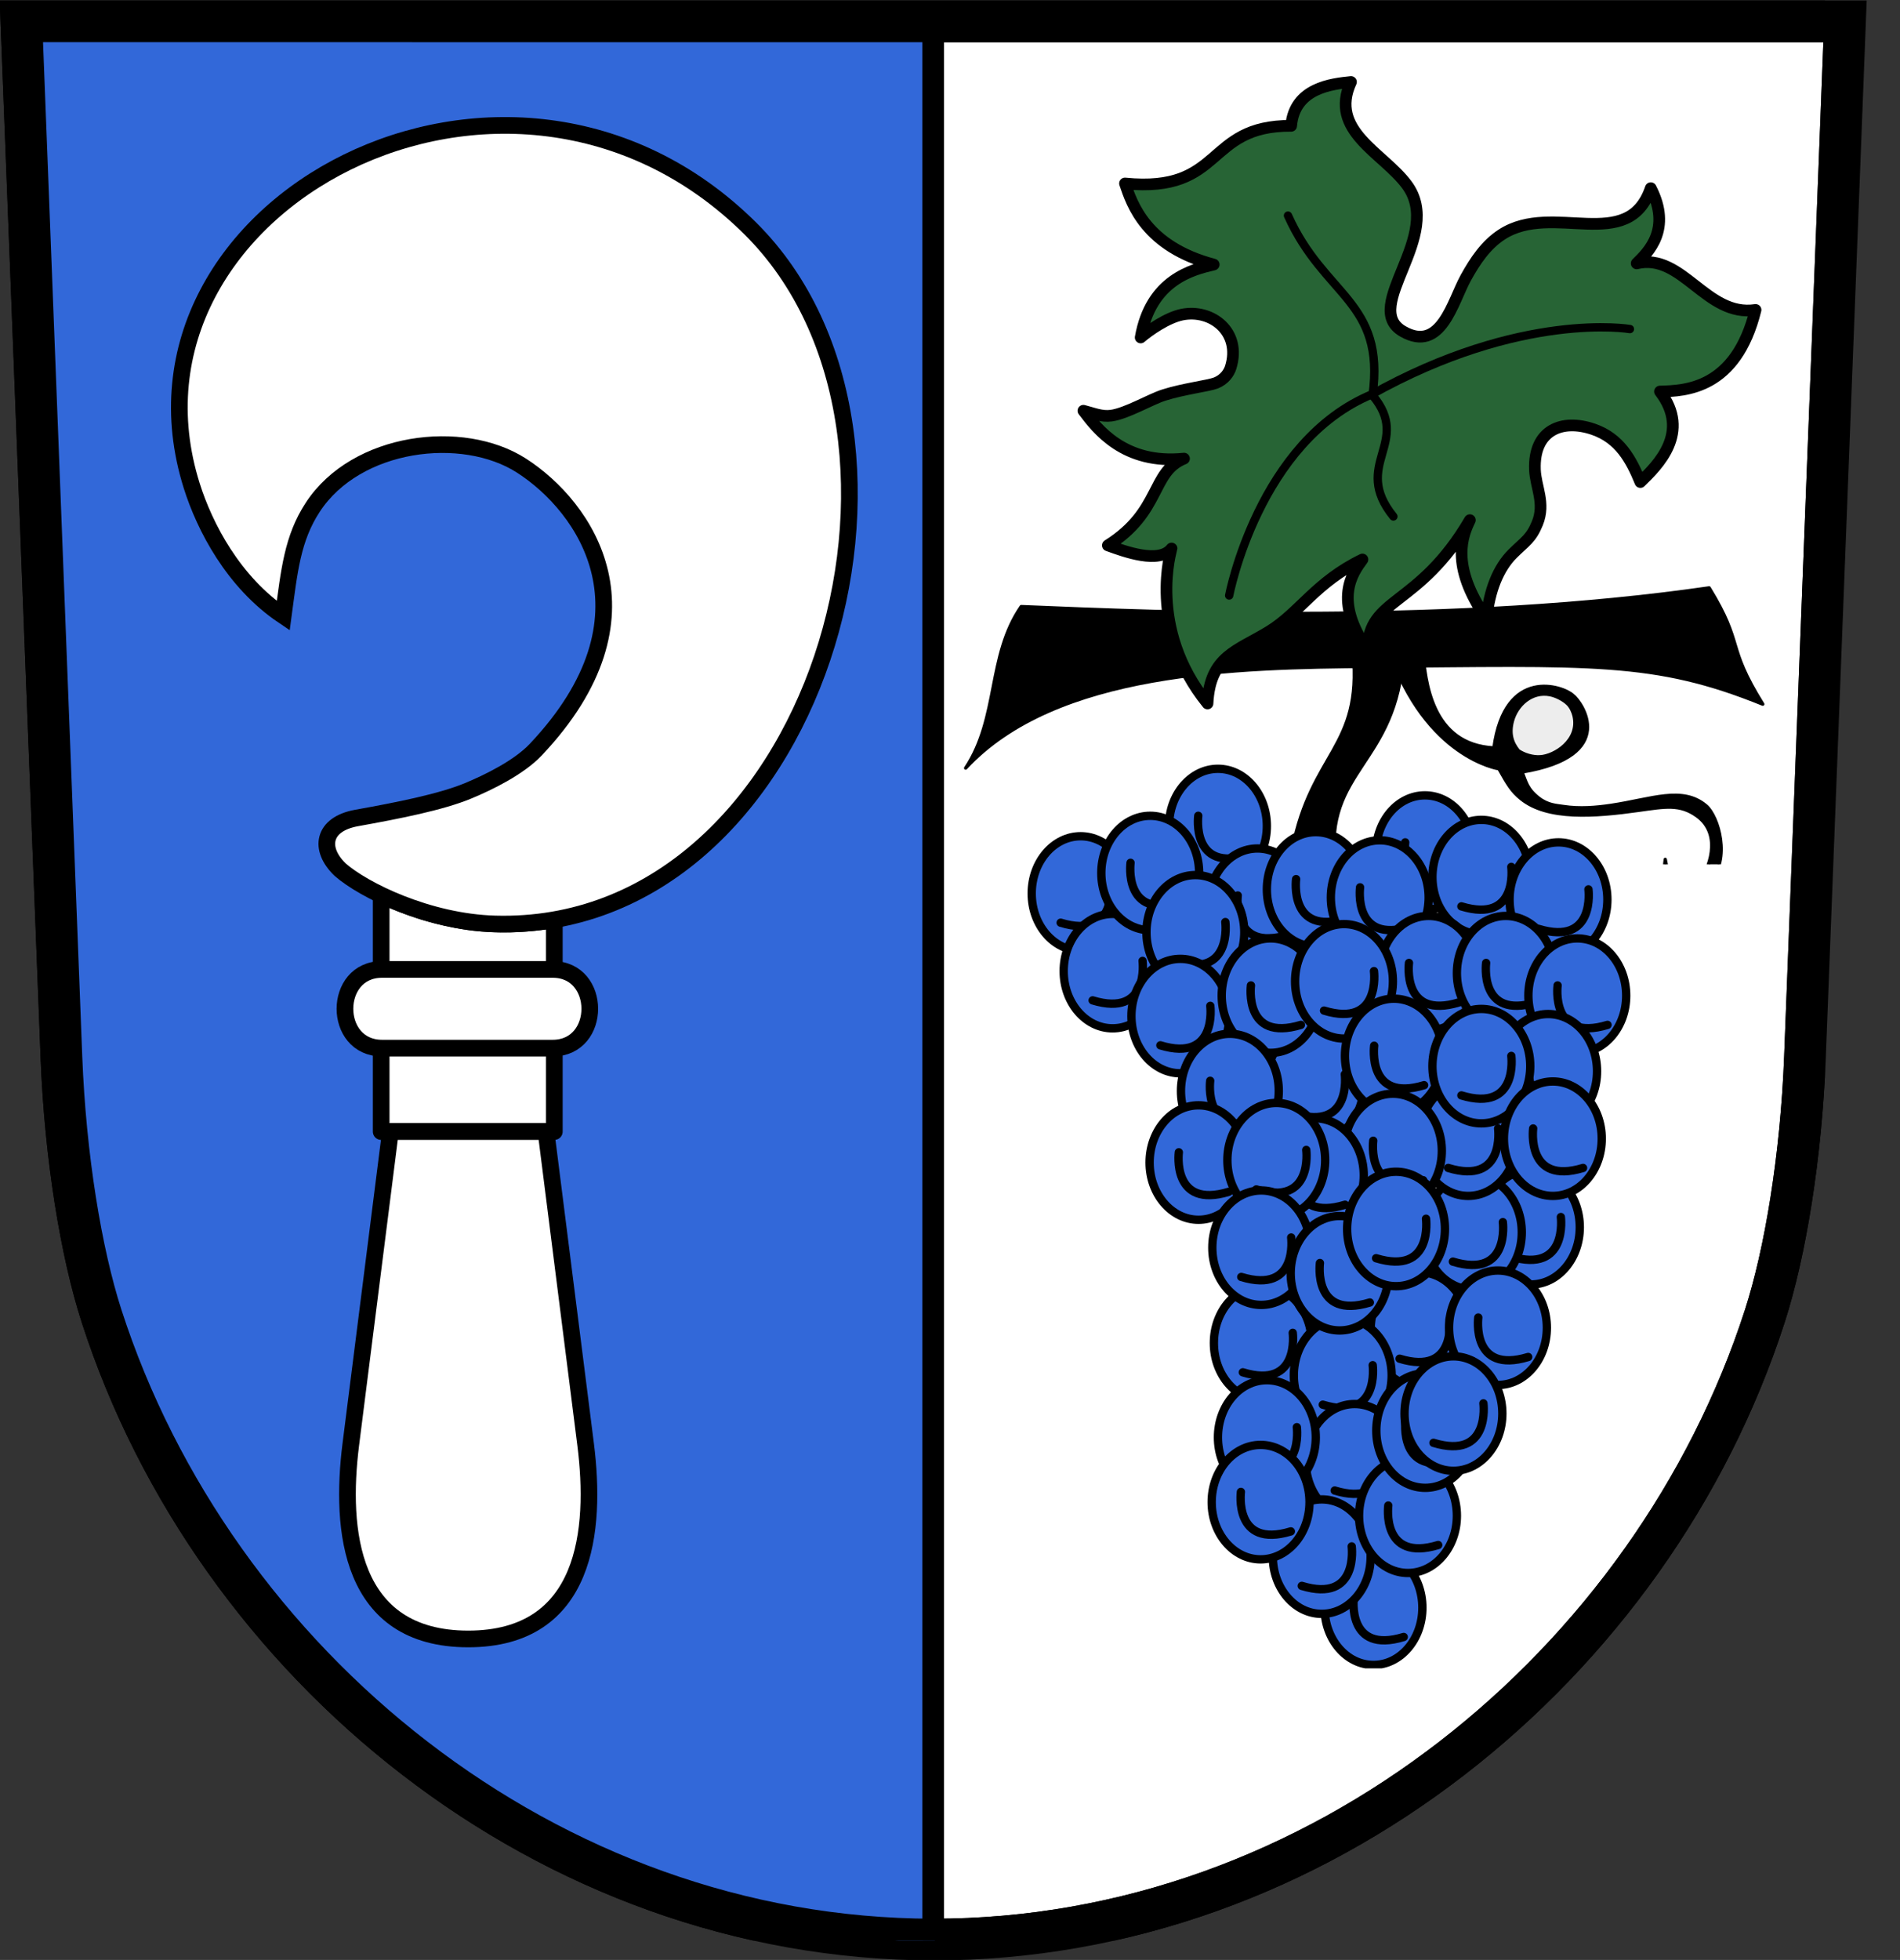 <?xml version="1.0" encoding="UTF-8" standalone="no"?>
<svg version="1.1" xmlns="http://www.w3.org/2000/svg" xmlns:xlink="http://www.w3.org/1999/xlink" xmlns:inkscape="http://www.inkscape.org/namespaces/inkscape" width="759.68" height="783.36">
	<rect width="100%" height="100%" fill="#333333" stroke="none"/>
	<defs>
		<clipPath id="clip_dp_001" clipPathUnits="userSpaceOnUse">
			<path d="M -37.457,-20.22 L 760.435,-20.22 L 760.435,790.321 L -37.457,790.321 Z "/>
		</clipPath>
		<clipPath id="clip_dp_002" clipPathUnits="userSpaceOnUse">
			<path d="M 49.901,30.473 L 416.005,30.473 L 416.005,716.903 L 49.901,716.903 Z "/>
		</clipPath>
		<clipPath id="clip_dp_003" clipPathUnits="userSpaceOnUse">
			<path d="M 365.324,15.905 L 759.937,15.905 L 759.937,360.187 L 365.324,360.187 Z "/>
		</clipPath>
		<clipPath id="clip_dp_004" clipPathUnits="userSpaceOnUse">
			<path d="M 394.169,292.455 L 719.977,292.455 L 719.977,681.565 L 394.169,681.565 Z "/>
		</clipPath>
	</defs>
	<g id="dp_dp001" transform="matrix(1,0,0,1,-30.784,-14.751)">
		<path id="dp_path002" fill="white" fill-rule="evenodd" stroke="black" stroke-width="16.667" d="M 403.896,23.287 C 525.425,23.287 646.955,23.287 768.483,23.287 C 763.195,159.989 757.907,296.681 752.619,433.384 C 752.569,434.671 752.52,435.965 752.469,437.256 C 750.931,477.095 744.576,515.5 736.431,540.728 C 691.452,680.017 558.088,790.147 403.915,789.961 C 249.721,789.776 116.359,680.008 71.38,540.719 C 63.233,515.492 56.88,477.085 55.341,437.247 C 55.291,435.956 55.241,434.663 55.191,433.375 C 49.904,296.673 44.616,159.98 39.327,23.279 C 160.856,23.279 282.367,23.287 403.896,23.287 Z "/>
		<path id="dp_path003" clip-path="url(#clip_dp_001)" fill="#3268d9" fill-rule="evenodd" stroke="#3268d9" stroke-width="1.333" d="M 403.915,789.961 C 403.915,528.376 403.901,284.872 403.901,23.287 C 282.372,23.287 160.856,23.279 39.327,23.279 C 44.616,159.98 49.904,296.673 55.191,433.375 C 55.241,434.663 55.291,435.956 55.341,437.247 C 56.88,477.085 63.233,515.492 71.38,540.719 C 116.359,680.008 249.721,789.776 403.915,789.961 Z "/>
		<path id="dp_path004" clip-path="url(#clip_dp_001)" fill="none" fill-rule="evenodd" stroke="black" stroke-width="8.667" stroke-linejoin="round" stroke-linecap="round" d="M 403.908,788.637 L 403.908,24.264"/>
		<path id="dp_path005" clip-path="url(#clip_dp_001)" fill="none" fill-rule="evenodd" stroke="black" stroke-width="16.667" d="M 403.896,23.287 C 525.425,23.287 646.955,23.287 768.483,23.287 C 763.195,159.989 757.907,296.681 752.619,433.384 C 752.569,434.671 752.52,435.965 752.469,437.256 C 750.931,477.095 744.576,515.5 736.431,540.728 C 691.452,680.017 558.088,790.147 403.915,789.961 C 249.721,789.776 116.359,680.008 71.38,540.719 C 63.233,515.492 56.88,477.085 55.341,437.247 C 55.291,435.956 55.241,434.663 55.191,433.375 C 49.904,296.673 44.616,159.98 39.327,23.279 C 160.856,23.279 282.367,23.287 403.896,23.287 Z "/>
		<path id="dp_path006" clip-path="url(#clip_dp_002)" fill="white" fill-rule="evenodd" stroke="black" stroke-width="6.667" stroke-linejoin="round" stroke-linecap="round" d="M 252.421,382.343 C 247.5,383.273 240.641,383.933 234.904,384.061 C 229.26,384.188 223.588,383.913 217.988,383.123 C 212.373,382.332 206.672,381.029 201.173,379.419 C 195.292,377.693 187.557,374.683 183.189,372.477 C 183.211,403.897 183.189,435.624 183.189,467.024 C 206.268,467.024 229.344,467.024 252.421,467.024 Z "/>
		<path id="dp_path007" clip-path="url(#clip_dp_002)" fill="white" fill-rule="evenodd" stroke="black" stroke-width="6.667" stroke-linecap="round" d="M 183.479,402.219 C 206.261,402.219 229.043,402.219 251.825,402.219 C 271.488,402.247 271.557,433.597 251.825,433.672 C 229.043,433.672 206.261,433.672 183.479,433.672 C 163.747,433.597 163.815,402.247 183.479,402.219 Z "/>
		<path id="dp_path008" clip-path="url(#clip_dp_002)" fill="white" fill-rule="evenodd" stroke="black" stroke-width="6.667" stroke-linejoin="round" stroke-linecap="round" d="M 249.097,467.027 C 254.379,508.721 259.659,550.413 264.937,592.109 C 269.217,626.089 265.549,669.788 217.984,669.817 C 170.431,669.788 166.763,626.089 171.041,592.109 C 176.32,550.413 181.603,508.721 186.881,467.027 Z "/>
		<path id="dp_path009" clip-path="url(#clip_dp_002)" fill="white" fill-rule="evenodd" stroke="black" stroke-width="6.667" stroke-linecap="round" d="M 166.8,362.351 C 158.148,354.043 159.78,344.128 173.369,341.688 C 189.801,338.737 207.087,335.348 217.983,330.82 C 226.231,327.392 238.269,321.503 245.029,314.341 C 295.391,260.984 265.012,217.349 239.239,200.817 C 215.767,185.761 173.268,190.867 155.847,217.471 C 147.655,229.979 146.455,242.92 144.036,260.859 C 124.172,247.476 112.667,225.497 107.448,208.923 C 72.095,96.644 234.272,10.457 330.713,105.999 C 415.257,189.756 357.032,387.66 228.711,384.044 C 201.916,383.289 176.113,370.503 166.8,362.351 Z "/>
		<path id="dp_path010" clip-path="url(#clip_dp_003)" fill="black" fill-rule="evenodd" stroke="black" stroke-width="1.333" stroke-linejoin="round" stroke-linecap="round" d="M 586.057,274.297 C 600.891,317.801 630.105,322.013 630.105,322.013 C 633.664,328.263 635.095,330.863 638.949,333.995 C 649.487,342.556 668.383,341.089 685.932,338.631 C 696.692,337.124 702.415,336.012 709.164,340.785 C 720.056,348.491 713.328,363.273 710.913,365.871 C 709.54,367.344 707.505,368.381 705.041,368.539 C 698.225,368.975 697.125,360.935 696.605,358.231 C 696.388,360.992 695.545,363.764 697.18,367.015 C 700.891,374.393 711.452,370.06 714.421,366.992 C 722.812,358.324 717.952,341.088 712.889,336.803 C 703.497,328.852 691.153,334.221 674.851,336.657 C 669.109,337.515 662.381,338.108 655.855,337.092 C 653.043,336.655 649.695,336.611 645.96,333.697 C 641.291,330.055 640.923,327.156 639.356,323.312 C 678.292,316.848 663.275,295.329 659.605,292.633 C 655.824,289.069 632.545,280.911 628.105,313.693 C 603.004,312.391 600.689,287.081 599.533,274.427 C 595.041,274.383 590.549,274.34 586.057,274.297 Z "/>
		<path id="dp_path011" clip-path="url(#clip_dp_003)" fill="#ededed" fill-rule="evenodd" stroke="black" stroke-width="1.333" stroke-linejoin="round" stroke-linecap="round" d="M 637.911,314.821 C 640.317,316.4 643.527,317.388 646.54,317.231 C 652.425,316.921 662.443,310.575 660.152,300.865 C 659.797,299.363 658.933,297.356 657.643,296.091 C 655.88,294.364 652.895,292.881 650.597,292.416 C 643.16,290.913 637.155,296.675 635.484,302.951 C 634.176,307.865 635.235,311.555 637.911,314.821 Z "/>
		<path id="dp_path012" clip-path="url(#clip_dp_003)" fill="black" fill-rule="evenodd" stroke="black" stroke-width="1.333" stroke-linejoin="round" stroke-linecap="round" d="M 439.105,257.191 C 496.964,259.608 612.677,264.439 714.164,249.717 C 728.299,272.793 720.659,272.153 735.593,296.192 C 692.212,278.588 667.472,280.356 578.913,281.089 C 525.356,281.532 452.981,282.887 416.892,321.739 C 430.313,301.415 425.527,276.883 439.105,257.191 Z "/>
		<path id="dp_path013" clip-path="url(#clip_dp_003)" fill="#276435" fill-rule="evenodd" stroke="black" stroke-width="4.667" stroke-linejoin="round" stroke-linecap="round" d="M 513.587,295.92 C 514.563,276.872 525.356,275.057 538.403,267.021 C 550.427,259.616 557.008,247.34 575.536,238.369 C 571.571,243.787 563.639,254.62 577.653,274.543 C 577.668,253.295 597.891,257.791 618.488,222.641 C 615.732,228.408 610.221,240.571 625.141,261.961 C 626.227,250.827 629.816,241.767 635.651,236 C 640.553,231.16 642.964,230.049 645.476,223.869 C 648.743,215.836 644.761,209.377 644.5,202.461 C 643.899,186.509 655.413,182.064 667.819,186.305 C 678.397,189.923 682.961,198.421 686.652,207.416 C 693.456,200.819 707.069,187.627 694.492,171.235 C 704.619,170.952 724.872,170.385 732.712,138.621 C 712.947,141.597 703.536,115.628 685.181,120.023 C 689.864,115.464 699.228,106.349 690.817,89.957 C 681.739,116.487 651.649,95.165 631.199,108.508 C 624.861,112.643 620.576,119.047 616.872,125.753 C 611.568,135.355 606.997,155.967 591.712,147.195 C 574.58,137.363 608.503,108.996 593.233,88.54 C 583.651,75.701 561.939,67.048 570.951,47.515 C 563.415,48.285 548.344,49.825 547.037,65.044 C 512.396,64.832 520.437,92.02 480.592,88.077 C 483.38,96.344 488.956,113.285 516.069,120.488 C 507.684,122.481 490.916,126.467 486.865,149.635 C 490.104,146.837 497.467,141.704 503.388,140.501 C 515.173,138.108 527.284,147.376 522.855,161.595 C 522.153,163.848 520.276,166.505 516.937,167.821 C 514.017,168.972 503.968,170.159 496.104,172.669 C 490.692,174.396 481.316,179.999 475.119,180.871 C 471.323,181.405 467.987,179.949 463.964,178.917 C 463.964,178.917 463.964,178.917 463.964,178.917 C 469.395,186.113 480.256,200.508 504.192,198.048 C 490.999,203.367 495.097,219.349 473.733,232.731 C 480.597,235.237 494.327,240.251 499.213,233.981 C 499.213,234.089 489.195,265.797 513.587,295.92 Z "/>
		<path id="dp_path014" clip-path="url(#clip_dp_003)" fill="none" fill-rule="evenodd" stroke="black" stroke-width="3.333" stroke-linejoin="round" stroke-linecap="round" d="M 579.575,172.261 C 534.004,190.947 522.244,252.775 522.244,252.775"/>
		<path id="dp_path015" clip-path="url(#clip_dp_003)" fill="none" fill-rule="evenodd" stroke="black" stroke-width="3.333" stroke-linejoin="round" stroke-linecap="round" d="M 579.575,172.771 C 584.729,135.044 560.287,133.391 545.764,100.919"/>
		<path id="dp_path016" clip-path="url(#clip_dp_003)" fill="none" fill-rule="evenodd" stroke="black" stroke-width="3.333" stroke-linejoin="round" stroke-linecap="round" d="M 578.852,172.609 C 639.124,138.807 682.477,146.272 682.477,146.272"/>
		<path id="dp_path017" clip-path="url(#clip_dp_003)" fill="none" fill-rule="evenodd" stroke="black" stroke-width="3.333" stroke-linejoin="round" stroke-linecap="round" d="M 579.575,172.771 C 595.516,191.74 571.009,200.279 587.904,221.181"/>
		<path id="dp_path018" clip-path="url(#clip_dp_003)" fill="black" fill-rule="evenodd" stroke="black" stroke-width="1.333" stroke-linejoin="round" stroke-linecap="round" d="M 571.855,276.073 C 575.409,313.436 555.195,315.453 547.604,353.732 C 545.904,367.096 564.353,371.933 564.604,360.491 C 559.944,322.093 589.347,320.636 591.855,275.995 Z "/>
		<path id="dp_path019" clip-path="url(#clip_dp_004)" fill="#3268d9" fill-rule="evenodd" stroke="black" stroke-width="3.333" stroke-linejoin="round" stroke-linecap="round" d="M 517.761,322.023 C 528.563,322.023 537.319,332.263 537.319,344.893 C 537.319,357.524 528.563,367.765 517.761,367.765 C 506.96,367.765 498.204,357.524 498.204,344.893 C 498.204,332.263 506.96,322.023 517.761,322.023 Z "/>
		<path id="dp_path020" clip-path="url(#clip_dp_004)" fill="none" fill-rule="evenodd" stroke="black" stroke-width="3.333" stroke-linejoin="round" stroke-linecap="round" d="M 529.851,356.589 C 506.921,363.58 509.888,340.809 509.888,340.809"/>
		<path id="dp_path021" clip-path="url(#clip_dp_004)" fill="#3268d9" fill-rule="evenodd" stroke="black" stroke-width="3.333" stroke-linejoin="round" stroke-linecap="round" d="M 556.5,425.352 C 567.301,425.352 576.057,435.592 576.057,448.223 C 576.057,460.855 567.301,471.095 556.5,471.095 C 545.699,471.095 536.943,460.855 536.943,448.223 C 536.943,435.592 545.699,425.352 556.5,425.352 Z "/>
		<path id="dp_path022" clip-path="url(#clip_dp_004)" fill="none" fill-rule="evenodd" stroke="black" stroke-width="3.333" stroke-linejoin="round" stroke-linecap="round" d="M 548.52,459.919 C 571.449,466.909 568.483,444.139 568.483,444.139"/>
		<path id="dp_path023" clip-path="url(#clip_dp_004)" fill="#3268d9" fill-rule="evenodd" stroke="black" stroke-width="3.333" stroke-linejoin="round" stroke-linecap="round" d="M 533.557,353.879 C 544.36,353.879 553.116,364.12 553.116,376.751 C 553.116,389.381 544.36,399.621 533.557,399.621 C 522.756,399.621 514,389.381 514,376.751 C 514,364.12 522.756,353.879 533.557,353.879 Z "/>
		<path id="dp_path024" clip-path="url(#clip_dp_004)" fill="none" fill-rule="evenodd" stroke="black" stroke-width="3.333" stroke-linejoin="round" stroke-linecap="round" d="M 545.647,388.447 C 522.717,395.437 525.684,372.667 525.684,372.667"/>
		<path id="dp_path025" clip-path="url(#clip_dp_004)" fill="#3268d9" fill-rule="evenodd" stroke="black" stroke-width="3.333" stroke-linejoin="round" stroke-linecap="round" d="M 462.849,348.979 C 473.652,348.979 482.407,359.219 482.407,371.849 C 482.407,384.48 473.652,394.721 462.849,394.721 C 452.048,394.721 443.292,384.48 443.292,371.849 C 443.292,359.219 452.048,348.979 462.849,348.979 Z "/>
		<path id="dp_path026" clip-path="url(#clip_dp_004)" fill="none" fill-rule="evenodd" stroke="black" stroke-width="3.333" stroke-linejoin="round" stroke-linecap="round" d="M 454.869,383.545 C 477.799,390.536 474.832,367.765 474.832,367.765"/>
		<path id="dp_path027" clip-path="url(#clip_dp_004)" fill="#3268d9" fill-rule="evenodd" stroke="black" stroke-width="3.333" stroke-linejoin="round" stroke-linecap="round" d="M 556.876,347.344 C 567.679,347.344 576.433,357.585 576.433,370.216 C 576.433,382.847 567.679,393.087 556.876,393.087 C 546.075,393.087 537.319,382.847 537.319,370.216 C 537.319,357.585 546.075,347.344 556.876,347.344 Z "/>
		<path id="dp_path028" clip-path="url(#clip_dp_004)" fill="none" fill-rule="evenodd" stroke="black" stroke-width="3.333" stroke-linejoin="round" stroke-linecap="round" d="M 568.965,381.911 C 546.037,388.901 549.004,366.131 549.004,366.131"/>
		<path id="dp_path029" clip-path="url(#clip_dp_004)" fill="#3268d9" fill-rule="evenodd" stroke="black" stroke-width="3.333" stroke-linejoin="round" stroke-linecap="round" d="M 475.637,380.017 C 486.439,380.017 495.195,390.259 495.195,402.889 C 495.195,415.52 486.439,425.76 475.637,425.76 C 464.836,425.76 456.08,415.52 456.08,402.889 C 456.08,390.259 464.836,380.017 475.637,380.017 Z "/>
		<path id="dp_path030" clip-path="url(#clip_dp_004)" fill="none" fill-rule="evenodd" stroke="black" stroke-width="3.333" stroke-linejoin="round" stroke-linecap="round" d="M 467.657,414.584 C 490.587,421.575 487.62,398.805 487.62,398.805"/>
		<path id="dp_path031" clip-path="url(#clip_dp_004)" fill="#3268d9" fill-rule="evenodd" stroke="black" stroke-width="3.333" stroke-linejoin="round" stroke-linecap="round" d="M 490.681,340.809 C 501.484,340.809 510.239,351.051 510.239,363.681 C 510.239,376.312 501.484,386.552 490.681,386.552 C 479.88,386.552 471.124,376.312 471.124,363.681 C 471.124,351.051 479.88,340.809 490.681,340.809 Z "/>
		<path id="dp_path032" clip-path="url(#clip_dp_004)" fill="none" fill-rule="evenodd" stroke="black" stroke-width="3.333" stroke-linejoin="round" stroke-linecap="round" d="M 502.771,375.376 C 479.841,382.367 482.808,359.597 482.808,359.597"/>
		<path id="dp_path033" clip-path="url(#clip_dp_004)" fill="#3268d9" fill-rule="evenodd" stroke="black" stroke-width="3.333" stroke-linejoin="round" stroke-linecap="round" d="M 508.735,364.499 C 519.536,364.499 528.292,374.737 528.292,387.369 C 528.292,400 519.536,410.24 508.735,410.24 C 497.933,410.24 489.177,400 489.177,387.369 C 489.177,374.737 497.933,364.499 508.735,364.499 Z "/>
		<path id="dp_path034" clip-path="url(#clip_dp_004)" fill="none" fill-rule="evenodd" stroke="black" stroke-width="3.333" stroke-linejoin="round" stroke-linecap="round" d="M 500.755,399.065 C 523.684,406.056 520.717,383.285 520.717,383.285"/>
		<path id="dp_path035" clip-path="url(#clip_dp_004)" fill="#3268d9" fill-rule="evenodd" stroke="black" stroke-width="3.333" stroke-linejoin="round" stroke-linecap="round" d="M 600.505,332.641 C 611.307,332.641 620.063,342.881 620.063,355.513 C 620.063,368.144 611.307,378.384 600.505,378.384 C 589.704,378.384 580.948,368.144 580.948,355.513 C 580.948,342.881 589.704,332.641 600.505,332.641 Z "/>
		<path id="dp_path036" clip-path="url(#clip_dp_004)" fill="none" fill-rule="evenodd" stroke="black" stroke-width="3.333" stroke-linejoin="round" stroke-linecap="round" d="M 612.595,367.209 C 589.665,374.2 592.632,351.429 592.632,351.429"/>
		<path id="dp_path037" clip-path="url(#clip_dp_004)" fill="#3268d9" fill-rule="evenodd" stroke="black" stroke-width="3.333" stroke-linejoin="round" stroke-linecap="round" d="M 623.072,342.444 C 633.873,342.444 642.629,352.684 642.629,365.315 C 642.629,377.945 633.873,388.187 623.072,388.187 C 612.269,388.187 603.513,377.945 603.513,365.315 C 603.513,352.684 612.269,342.444 623.072,342.444 Z "/>
		<path id="dp_path038" clip-path="url(#clip_dp_004)" fill="none" fill-rule="evenodd" stroke="black" stroke-width="3.333" stroke-linejoin="round" stroke-linecap="round" d="M 615.092,377.011 C 638.02,384.001 635.055,361.231 635.055,361.231"/>
		<path id="dp_path039" clip-path="url(#clip_dp_004)" fill="#3268d9" fill-rule="evenodd" stroke="black" stroke-width="3.333" stroke-linejoin="round" stroke-linecap="round" d="M 582.452,350.612 C 593.253,350.612 602.009,360.852 602.009,373.483 C 602.009,386.115 593.253,396.355 582.452,396.355 C 571.649,396.355 562.893,386.115 562.893,373.483 C 562.893,360.852 571.649,350.612 582.452,350.612 Z "/>
		<path id="dp_path040" clip-path="url(#clip_dp_004)" fill="none" fill-rule="evenodd" stroke="black" stroke-width="3.333" stroke-linejoin="round" stroke-linecap="round" d="M 594.54,385.179 C 571.612,392.169 574.579,369.399 574.579,369.399"/>
		<path id="dp_path041" clip-path="url(#clip_dp_004)" fill="#3268d9" fill-rule="evenodd" stroke="black" stroke-width="3.333" stroke-linejoin="round" stroke-linecap="round" d="M 502.717,397.988 C 513.519,397.988 522.275,408.228 522.275,420.859 C 522.275,433.489 513.519,443.731 502.717,443.731 C 491.915,443.731 483.16,433.489 483.16,420.859 C 483.16,408.228 491.915,397.988 502.717,397.988 Z "/>
		<path id="dp_path042" clip-path="url(#clip_dp_004)" fill="none" fill-rule="evenodd" stroke="black" stroke-width="3.333" stroke-linejoin="round" stroke-linecap="round" d="M 494.737,432.555 C 517.667,439.545 514.7,416.775 514.7,416.775"/>
		<path id="dp_path043" clip-path="url(#clip_dp_004)" fill="#3268d9" fill-rule="evenodd" stroke="black" stroke-width="3.333" stroke-linejoin="round" stroke-linecap="round" d="M 538.824,389.82 C 549.625,389.82 558.381,400.06 558.381,412.691 C 558.381,425.323 549.625,435.563 538.824,435.563 C 528.021,435.563 519.265,425.323 519.265,412.691 C 519.265,400.06 528.021,389.82 538.824,389.82 Z "/>
		<path id="dp_path044" clip-path="url(#clip_dp_004)" fill="none" fill-rule="evenodd" stroke="black" stroke-width="3.333" stroke-linejoin="round" stroke-linecap="round" d="M 550.912,424.387 C 527.984,431.377 530.949,408.607 530.949,408.607"/>
		<path id="dp_path045" clip-path="url(#clip_dp_004)" fill="#3268d9" fill-rule="evenodd" stroke="black" stroke-width="3.333" stroke-linejoin="round" stroke-linecap="round" d="M 653.912,351.429 C 664.713,351.429 673.469,361.669 673.469,374.3 C 673.469,386.931 664.713,397.172 653.912,397.172 C 643.111,397.172 634.355,386.931 634.355,374.3 C 634.355,361.669 643.111,351.429 653.912,351.429 Z "/>
		<path id="dp_path046" clip-path="url(#clip_dp_004)" fill="none" fill-rule="evenodd" stroke="black" stroke-width="3.333" stroke-linejoin="round" stroke-linecap="round" d="M 645.932,385.996 C 668.861,392.987 665.895,370.216 665.895,370.216"/>
		<path id="dp_path047" clip-path="url(#clip_dp_004)" fill="#3268d9" fill-rule="evenodd" stroke="black" stroke-width="3.333" stroke-linejoin="round" stroke-linecap="round" d="M 602.009,380.835 C 612.812,380.835 621.567,391.075 621.567,403.707 C 621.567,416.337 612.812,426.577 602.009,426.577 C 591.208,426.577 582.452,416.337 582.452,403.707 C 582.452,391.075 591.208,380.835 602.009,380.835 Z "/>
		<path id="dp_path048" clip-path="url(#clip_dp_004)" fill="none" fill-rule="evenodd" stroke="black" stroke-width="3.333" stroke-linejoin="round" stroke-linecap="round" d="M 614.099,415.401 C 591.169,422.392 594.136,399.621 594.136,399.621"/>
		<path id="dp_path049" clip-path="url(#clip_dp_004)" fill="#3268d9" fill-rule="evenodd" stroke="black" stroke-width="3.333" stroke-linejoin="round" stroke-linecap="round" d="M 642.88,482.393 C 653.681,482.393 662.437,492.635 662.437,505.265 C 662.437,517.896 653.681,528.136 642.88,528.136 C 632.077,528.136 623.321,517.896 623.321,505.265 C 623.321,492.635 632.077,482.393 642.88,482.393 Z "/>
		<path id="dp_path050" clip-path="url(#clip_dp_004)" fill="none" fill-rule="evenodd" stroke="black" stroke-width="3.333" stroke-linejoin="round" stroke-linecap="round" d="M 634.9,516.961 C 657.828,523.952 654.863,501.181 654.863,501.181"/>
		<path id="dp_path051" clip-path="url(#clip_dp_004)" fill="#3268d9" fill-rule="evenodd" stroke="black" stroke-width="3.333" stroke-linejoin="round" stroke-linecap="round" d="M 632.849,380.835 C 643.652,380.835 652.408,391.075 652.408,403.707 C 652.408,416.337 643.652,426.577 632.849,426.577 C 622.048,426.577 613.292,416.337 613.292,403.707 C 613.292,391.075 622.048,380.835 632.849,380.835 Z "/>
		<path id="dp_path052" clip-path="url(#clip_dp_004)" fill="none" fill-rule="evenodd" stroke="black" stroke-width="3.333" stroke-linejoin="round" stroke-linecap="round" d="M 644.94,415.401 C 622.011,422.392 624.977,399.621 624.977,399.621"/>
		<path id="dp_path053" clip-path="url(#clip_dp_004)" fill="#3268d9" fill-rule="evenodd" stroke="black" stroke-width="3.333" stroke-linejoin="round" stroke-linecap="round" d="M 568.16,384.101 C 578.961,384.101 587.717,394.343 587.717,406.973 C 587.717,419.604 578.961,429.844 568.16,429.844 C 557.357,429.844 548.601,419.604 548.601,406.973 C 548.601,394.343 557.357,384.101 568.16,384.101 Z "/>
		<path id="dp_path054" clip-path="url(#clip_dp_004)" fill="none" fill-rule="evenodd" stroke="black" stroke-width="3.333" stroke-linejoin="round" stroke-linecap="round" d="M 560.18,418.669 C 583.108,425.66 580.143,402.889 580.143,402.889"/>
		<path id="dp_path055" clip-path="url(#clip_dp_004)" fill="#3268d9" fill-rule="evenodd" stroke="black" stroke-width="3.333" stroke-linejoin="round" stroke-linecap="round" d="M 522.525,427.939 C 533.328,427.939 542.083,438.179 542.083,450.809 C 542.083,463.441 533.328,473.681 522.525,473.681 C 511.724,473.681 502.968,463.441 502.968,450.809 C 502.968,438.179 511.724,427.939 522.525,427.939 Z "/>
		<path id="dp_path056" clip-path="url(#clip_dp_004)" fill="none" fill-rule="evenodd" stroke="black" stroke-width="3.333" stroke-linejoin="round" stroke-linecap="round" d="M 534.615,462.505 C 511.685,469.496 514.652,446.727 514.652,446.727"/>
		<path id="dp_path057" clip-path="url(#clip_dp_004)" fill="#3268d9" fill-rule="evenodd" stroke="black" stroke-width="3.333" stroke-linejoin="round" stroke-linecap="round" d="M 619.687,484.436 C 630.488,484.436 639.244,494.676 639.244,507.307 C 639.244,519.939 630.488,530.179 619.687,530.179 C 608.884,530.179 600.129,519.939 600.129,507.307 C 600.129,494.676 608.884,484.436 619.687,484.436 Z "/>
		<path id="dp_path058" clip-path="url(#clip_dp_004)" fill="none" fill-rule="evenodd" stroke="black" stroke-width="3.333" stroke-linejoin="round" stroke-linecap="round" d="M 611.707,519.003 C 634.636,525.993 631.669,503.223 631.669,503.223"/>
		<path id="dp_path059" clip-path="url(#clip_dp_004)" fill="#3268d9" fill-rule="evenodd" stroke="black" stroke-width="3.333" stroke-linejoin="round" stroke-linecap="round" d="M 509.988,456.528 C 520.789,456.528 529.545,466.768 529.545,479.399 C 529.545,492.029 520.789,502.271 509.988,502.271 C 499.187,502.271 490.431,492.029 490.431,479.399 C 490.431,466.768 499.187,456.528 509.988,456.528 Z "/>
		<path id="dp_path060" clip-path="url(#clip_dp_004)" fill="none" fill-rule="evenodd" stroke="black" stroke-width="3.333" stroke-linejoin="round" stroke-linecap="round" d="M 522.077,491.095 C 499.149,498.085 502.115,475.315 502.115,475.315"/>
		<path id="dp_path061" clip-path="url(#clip_dp_004)" fill="#3268d9" fill-rule="evenodd" stroke="black" stroke-width="3.333" stroke-linejoin="round" stroke-linecap="round" d="M 598.373,523.236 C 609.176,523.236 617.932,533.476 617.932,546.107 C 617.932,558.737 609.176,568.979 598.373,568.979 C 587.572,568.979 578.816,558.737 578.816,546.107 C 578.816,533.476 587.572,523.236 598.373,523.236 Z "/>
		<path id="dp_path062" clip-path="url(#clip_dp_004)" fill="none" fill-rule="evenodd" stroke="black" stroke-width="3.333" stroke-linejoin="round" stroke-linecap="round" d="M 590.393,557.803 C 613.323,564.793 610.356,542.023 610.356,542.023"/>
		<path id="dp_path063" clip-path="url(#clip_dp_004)" fill="#3268d9" fill-rule="evenodd" stroke="black" stroke-width="3.333" stroke-linejoin="round" stroke-linecap="round" d="M 661.435,389.82 C 672.236,389.82 680.992,400.06 680.992,412.691 C 680.992,425.323 672.236,435.563 661.435,435.563 C 650.632,435.563 641.877,425.323 641.877,412.691 C 641.877,400.06 650.632,389.82 661.435,389.82 Z "/>
		<path id="dp_path064" clip-path="url(#clip_dp_004)" fill="none" fill-rule="evenodd" stroke="black" stroke-width="3.333" stroke-linejoin="round" stroke-linecap="round" d="M 673.524,424.387 C 650.595,431.377 653.561,408.607 653.561,408.607"/>
		<path id="dp_path065" clip-path="url(#clip_dp_004)" fill="#3268d9" fill-rule="evenodd" stroke="black" stroke-width="3.333" stroke-linejoin="round" stroke-linecap="round" d="M 535.689,528.681 C 546.491,528.681 555.247,538.921 555.247,551.553 C 555.247,564.184 546.491,574.424 535.689,574.424 C 524.888,574.424 516.132,564.184 516.132,551.553 C 516.132,538.921 524.888,528.681 535.689,528.681 Z "/>
		<path id="dp_path066" clip-path="url(#clip_dp_004)" fill="none" fill-rule="evenodd" stroke="black" stroke-width="3.333" stroke-linejoin="round" stroke-linecap="round" d="M 527.709,563.248 C 550.639,570.239 547.672,547.468 547.672,547.468"/>
		<path id="dp_path067" clip-path="url(#clip_dp_004)" fill="#3268d9" fill-rule="evenodd" stroke="black" stroke-width="3.333" stroke-linejoin="round" stroke-linecap="round" d="M 649.776,420.043 C 660.577,420.043 669.333,430.283 669.333,442.915 C 669.333,455.545 660.577,465.785 649.776,465.785 C 638.973,465.785 630.217,455.545 630.217,442.915 C 630.217,430.283 638.973,420.043 649.776,420.043 Z "/>
		<path id="dp_path068" clip-path="url(#clip_dp_004)" fill="none" fill-rule="evenodd" stroke="black" stroke-width="3.333" stroke-linejoin="round" stroke-linecap="round" d="M 661.865,454.609 C 638.936,461.6 641.901,438.829 641.901,438.829"/>
		<path id="dp_path069" clip-path="url(#clip_dp_004)" fill="#3268d9" fill-rule="evenodd" stroke="black" stroke-width="3.333" stroke-linejoin="round" stroke-linecap="round" d="M 617.805,446.997 C 628.608,446.997 637.364,457.239 637.364,469.869 C 637.364,482.5 628.608,492.74 617.805,492.74 C 607.004,492.74 598.248,482.5 598.248,469.869 C 598.248,457.239 607.004,446.997 617.805,446.997 Z "/>
		<path id="dp_path070" clip-path="url(#clip_dp_004)" fill="none" fill-rule="evenodd" stroke="black" stroke-width="3.333" stroke-linejoin="round" stroke-linecap="round" d="M 609.825,481.565 C 632.755,488.556 629.788,465.785 629.788,465.785"/>
		<path id="dp_path071" clip-path="url(#clip_dp_004)" fill="#3268d9" fill-rule="evenodd" stroke="black" stroke-width="3.333" stroke-linejoin="round" stroke-linecap="round" d="M 588.093,413.916 C 598.896,413.916 607.651,424.157 607.651,436.788 C 607.651,449.419 598.896,459.659 588.093,459.659 C 577.292,459.659 568.536,449.419 568.536,436.788 C 568.536,424.157 577.292,413.916 588.093,413.916 Z "/>
		<path id="dp_path072" clip-path="url(#clip_dp_004)" fill="none" fill-rule="evenodd" stroke="black" stroke-width="3.333" stroke-linejoin="round" stroke-linecap="round" d="M 600.183,448.483 C 577.253,455.473 580.22,432.703 580.22,432.703"/>
		<path id="dp_path073" clip-path="url(#clip_dp_004)" fill="#3268d9" fill-rule="evenodd" stroke="black" stroke-width="3.333" stroke-linejoin="round" stroke-linecap="round" d="M 567.657,541.615 C 578.46,541.615 587.216,551.855 587.216,564.485 C 587.216,577.116 578.46,587.357 567.657,587.357 C 556.856,587.357 548.1,577.116 548.1,564.485 C 548.1,551.855 556.856,541.615 567.657,541.615 Z "/>
		<path id="dp_path074" clip-path="url(#clip_dp_004)" fill="none" fill-rule="evenodd" stroke="black" stroke-width="3.333" stroke-linejoin="round" stroke-linecap="round" d="M 559.679,576.181 C 582.607,583.172 579.64,560.401 579.64,560.401"/>
		<path id="dp_path075" clip-path="url(#clip_dp_004)" fill="#3268d9" fill-rule="evenodd" stroke="black" stroke-width="3.333" stroke-linejoin="round" stroke-linecap="round" d="M 587.717,451.899 C 598.52,451.899 607.275,462.139 607.275,474.771 C 607.275,487.401 598.52,497.641 587.717,497.641 C 576.916,497.641 568.16,487.401 568.16,474.771 C 568.16,462.139 576.916,451.899 587.717,451.899 Z "/>
		<path id="dp_path076" clip-path="url(#clip_dp_004)" fill="none" fill-rule="evenodd" stroke="black" stroke-width="3.333" stroke-linejoin="round" stroke-linecap="round" d="M 599.807,486.467 C 576.877,493.457 579.844,470.687 579.844,470.687"/>
		<path id="dp_path077" clip-path="url(#clip_dp_004)" fill="#3268d9" fill-rule="evenodd" stroke="black" stroke-width="3.333" stroke-linejoin="round" stroke-linecap="round" d="M 572.421,575.921 C 583.224,575.921 591.98,586.161 591.98,598.793 C 591.98,611.424 583.224,621.664 572.421,621.664 C 561.62,621.664 552.864,611.424 552.864,598.793 C 552.864,586.161 561.62,575.921 572.421,575.921 Z "/>
		<path id="dp_path078" clip-path="url(#clip_dp_004)" fill="none" fill-rule="evenodd" stroke="black" stroke-width="3.333" stroke-linejoin="round" stroke-linecap="round" d="M 564.443,610.488 C 587.371,617.479 584.404,594.708 584.404,594.708"/>
		<path id="dp_path079" clip-path="url(#clip_dp_004)" fill="#3268d9" fill-rule="evenodd" stroke="black" stroke-width="3.333" stroke-linejoin="round" stroke-linecap="round" d="M 579.944,634.461 C 590.745,634.461 599.501,644.701 599.501,657.332 C 599.501,669.964 590.745,680.201 579.944,680.201 C 569.143,680.201 560.387,669.964 560.387,657.332 C 560.387,644.701 569.143,634.461 579.944,634.461 Z "/>
		<path id="dp_path080" clip-path="url(#clip_dp_004)" fill="none" fill-rule="evenodd" stroke="black" stroke-width="3.333" stroke-linejoin="round" stroke-linecap="round" d="M 592.033,669.028 C 569.105,676.02 572.071,653.248 572.071,653.248"/>
		<path id="dp_path081" clip-path="url(#clip_dp_004)" fill="#3268d9" fill-rule="evenodd" stroke="black" stroke-width="3.333" stroke-linejoin="round" stroke-linecap="round" d="M 559.259,614.04 C 570.06,614.04 578.816,624.28 578.816,636.912 C 578.816,649.543 570.06,659.783 559.259,659.783 C 548.456,659.783 539.701,649.543 539.701,636.912 C 539.701,624.28 548.456,614.04 559.259,614.04 Z "/>
		<path id="dp_path082" clip-path="url(#clip_dp_004)" fill="none" fill-rule="evenodd" stroke="black" stroke-width="3.333" stroke-linejoin="round" stroke-linecap="round" d="M 551.279,648.607 C 574.208,655.597 571.241,632.827 571.241,632.827"/>
		<path id="dp_path083" clip-path="url(#clip_dp_004)" fill="#3268d9" fill-rule="evenodd" stroke="black" stroke-width="3.333" stroke-linejoin="round" stroke-linecap="round" d="M 556.5,461.701 C 567.301,461.701 576.057,471.941 576.057,484.572 C 576.057,497.204 567.301,507.444 556.5,507.444 C 545.699,507.444 536.943,497.204 536.943,484.572 C 536.943,471.941 545.699,461.701 556.5,461.701 Z "/>
		<path id="dp_path084" clip-path="url(#clip_dp_004)" fill="none" fill-rule="evenodd" stroke="black" stroke-width="3.333" stroke-linejoin="round" stroke-linecap="round" d="M 568.589,496.268 C 545.661,503.259 548.627,480.488 548.627,480.488"/>
		<path id="dp_path085" clip-path="url(#clip_dp_004)" fill="#3268d9" fill-rule="evenodd" stroke="black" stroke-width="3.333" stroke-linejoin="round" stroke-linecap="round" d="M 623.072,418.001 C 633.873,418.001 642.629,428.241 642.629,440.872 C 642.629,453.503 633.873,463.744 623.072,463.744 C 612.269,463.744 603.513,453.503 603.513,440.872 C 603.513,428.241 612.269,418.001 623.072,418.001 Z "/>
		<path id="dp_path086" clip-path="url(#clip_dp_004)" fill="none" fill-rule="evenodd" stroke="black" stroke-width="3.333" stroke-linejoin="round" stroke-linecap="round" d="M 615.092,452.568 C 638.02,459.559 635.055,436.788 635.055,436.788"/>
		<path id="dp_path087" clip-path="url(#clip_dp_004)" fill="#3268d9" fill-rule="evenodd" stroke="black" stroke-width="3.333" stroke-linejoin="round" stroke-linecap="round" d="M 593.735,597.704 C 604.537,597.704 613.292,607.944 613.292,620.575 C 613.292,633.205 604.537,643.447 593.735,643.447 C 582.933,643.447 574.177,633.205 574.177,620.575 C 574.177,607.944 582.933,597.704 593.735,597.704 Z "/>
		<path id="dp_path088" clip-path="url(#clip_dp_004)" fill="none" fill-rule="evenodd" stroke="black" stroke-width="3.333" stroke-linejoin="round" stroke-linecap="round" d="M 605.825,632.271 C 582.896,639.261 585.861,616.491 585.861,616.491"/>
		<path id="dp_path089" clip-path="url(#clip_dp_004)" fill="#3268d9" fill-rule="evenodd" stroke="black" stroke-width="3.333" stroke-linejoin="round" stroke-linecap="round" d="M 541.08,455.575 C 551.881,455.575 560.637,465.815 560.637,478.445 C 560.637,491.076 551.881,501.317 541.08,501.317 C 530.277,501.317 521.523,491.076 521.523,478.445 C 521.523,465.815 530.277,455.575 541.08,455.575 Z "/>
		<path id="dp_path090" clip-path="url(#clip_dp_004)" fill="none" fill-rule="evenodd" stroke="black" stroke-width="3.333" stroke-linejoin="round" stroke-linecap="round" d="M 533.1,490.141 C 556.028,497.132 553.063,474.361 553.063,474.361"/>
		<path id="dp_path091" clip-path="url(#clip_dp_004)" fill="#3268d9" fill-rule="evenodd" stroke="black" stroke-width="3.333" stroke-linejoin="round" stroke-linecap="round" d="M 651.656,446.997 C 662.457,446.997 671.213,457.239 671.213,469.869 C 671.213,482.5 662.457,492.74 651.656,492.74 C 640.853,492.74 632.097,482.5 632.097,469.869 C 632.097,457.239 640.853,446.997 651.656,446.997 Z "/>
		<path id="dp_path092" clip-path="url(#clip_dp_004)" fill="none" fill-rule="evenodd" stroke="black" stroke-width="3.333" stroke-linejoin="round" stroke-linecap="round" d="M 663.744,481.565 C 640.816,488.556 643.783,465.785 643.783,465.785"/>
		<path id="dp_path093" clip-path="url(#clip_dp_004)" fill="#3268d9" fill-rule="evenodd" stroke="black" stroke-width="3.333" stroke-linejoin="round" stroke-linecap="round" d="M 535.061,490.563 C 545.864,490.563 554.62,500.803 554.62,513.433 C 554.62,526.064 545.864,536.305 535.061,536.305 C 524.26,536.305 515.504,526.064 515.504,513.433 C 515.504,500.803 524.26,490.563 535.061,490.563 Z "/>
		<path id="dp_path094" clip-path="url(#clip_dp_004)" fill="none" fill-rule="evenodd" stroke="black" stroke-width="3.333" stroke-linejoin="round" stroke-linecap="round" d="M 527.083,525.129 C 550.011,532.12 547.044,509.349 547.044,509.349"/>
		<path id="dp_path095" clip-path="url(#clip_dp_004)" fill="#3268d9" fill-rule="evenodd" stroke="black" stroke-width="3.333" stroke-linejoin="round" stroke-linecap="round" d="M 566.404,500.772 C 577.207,500.772 585.961,511.013 585.961,523.644 C 585.961,536.275 577.207,546.515 566.404,546.515 C 555.603,546.515 546.847,536.275 546.847,523.644 C 546.847,511.013 555.603,500.772 566.404,500.772 Z "/>
		<path id="dp_path096" clip-path="url(#clip_dp_004)" fill="none" fill-rule="evenodd" stroke="black" stroke-width="3.333" stroke-linejoin="round" stroke-linecap="round" d="M 578.493,535.34 C 555.565,542.331 558.532,519.56 558.532,519.56"/>
		<path id="dp_path097" clip-path="url(#clip_dp_004)" fill="#3268d9" fill-rule="evenodd" stroke="black" stroke-width="3.333" stroke-linejoin="round" stroke-linecap="round" d="M 588.971,483.075 C 599.773,483.075 608.528,493.315 608.528,505.945 C 608.528,518.577 599.773,528.817 588.971,528.817 C 578.169,528.817 569.413,518.577 569.413,505.945 C 569.413,493.315 578.169,483.075 588.971,483.075 Z "/>
		<path id="dp_path098" clip-path="url(#clip_dp_004)" fill="none" fill-rule="evenodd" stroke="black" stroke-width="3.333" stroke-linejoin="round" stroke-linecap="round" d="M 580.992,517.641 C 603.92,524.632 600.953,501.861 600.953,501.861"/>
		<path id="dp_path099" clip-path="url(#clip_dp_004)" fill="#3268d9" fill-rule="evenodd" stroke="black" stroke-width="3.333" stroke-linejoin="round" stroke-linecap="round" d="M 629.716,522.555 C 640.517,522.555 649.273,532.796 649.273,545.427 C 649.273,558.057 640.517,568.297 629.716,568.297 C 618.913,568.297 610.159,558.057 610.159,545.427 C 610.159,532.796 618.913,522.555 629.716,522.555 Z "/>
		<path id="dp_path100" clip-path="url(#clip_dp_004)" fill="none" fill-rule="evenodd" stroke="black" stroke-width="3.333" stroke-linejoin="round" stroke-linecap="round" d="M 641.805,557.121 C 618.876,564.112 621.843,541.341 621.843,541.341"/>
		<path id="dp_path101" clip-path="url(#clip_dp_004)" fill="#3268d9" fill-rule="evenodd" stroke="black" stroke-width="3.333" stroke-linejoin="round" stroke-linecap="round" d="M 537.319,566.392 C 548.121,566.392 556.876,576.632 556.876,589.263 C 556.876,601.895 548.121,612.133 537.319,612.133 C 526.517,612.133 517.761,601.895 517.761,589.263 C 517.761,576.632 526.517,566.392 537.319,566.392 Z "/>
		<path id="dp_path102" clip-path="url(#clip_dp_004)" fill="none" fill-rule="evenodd" stroke="black" stroke-width="3.333" stroke-linejoin="round" stroke-linecap="round" d="M 529.339,600.959 C 552.268,607.949 549.301,585.179 549.301,585.179"/>
		<path id="dp_path103" clip-path="url(#clip_dp_004)" fill="#3268d9" fill-rule="evenodd" stroke="black" stroke-width="3.333" stroke-linejoin="round" stroke-linecap="round" d="M 600.631,563.669 C 611.432,563.669 620.188,573.909 620.188,586.54 C 620.188,599.171 611.432,609.412 600.631,609.412 C 589.828,609.412 581.073,599.171 581.073,586.54 C 581.073,573.909 589.828,563.669 600.631,563.669 Z "/>
		<path id="dp_path104" clip-path="url(#clip_dp_004)" fill="none" fill-rule="evenodd" stroke="black" stroke-width="3.333" stroke-linejoin="round" stroke-linecap="round" d="M 612.72,598.236 C 589.791,605.227 592.757,582.456 592.757,582.456"/>
		<path id="dp_path105" clip-path="url(#clip_dp_004)" fill="#3268d9" fill-rule="evenodd" stroke="black" stroke-width="3.333" stroke-linejoin="round" stroke-linecap="round" d="M 611.913,556.861 C 622.716,556.861 631.472,567.103 631.472,579.733 C 631.472,592.364 622.716,602.604 611.913,602.604 C 601.112,602.604 592.356,592.364 592.356,579.733 C 592.356,567.103 601.112,556.861 611.913,556.861 Z "/>
		<path id="dp_path106" clip-path="url(#clip_dp_004)" fill="none" fill-rule="evenodd" stroke="black" stroke-width="3.333" stroke-linejoin="round" stroke-linecap="round" d="M 603.933,591.429 C 626.863,598.42 623.896,575.649 623.896,575.649"/>
		<path id="dp_path107" clip-path="url(#clip_dp_004)" fill="#3268d9" fill-rule="evenodd" stroke="black" stroke-width="3.333" stroke-linejoin="round" stroke-linecap="round" d="M 534.812,592.257 C 545.613,592.257 554.369,602.499 554.369,615.129 C 554.369,627.76 545.613,638 534.812,638 C 524.009,638 515.253,627.76 515.253,615.129 C 515.253,602.499 524.009,592.257 534.812,592.257 Z "/>
		<path id="dp_path108" clip-path="url(#clip_dp_004)" fill="none" fill-rule="evenodd" stroke="black" stroke-width="3.333" stroke-linejoin="round" stroke-linecap="round" d="M 546.9,626.825 C 523.972,633.816 526.937,611.045 526.937,611.045"/>
	</g>
</svg>